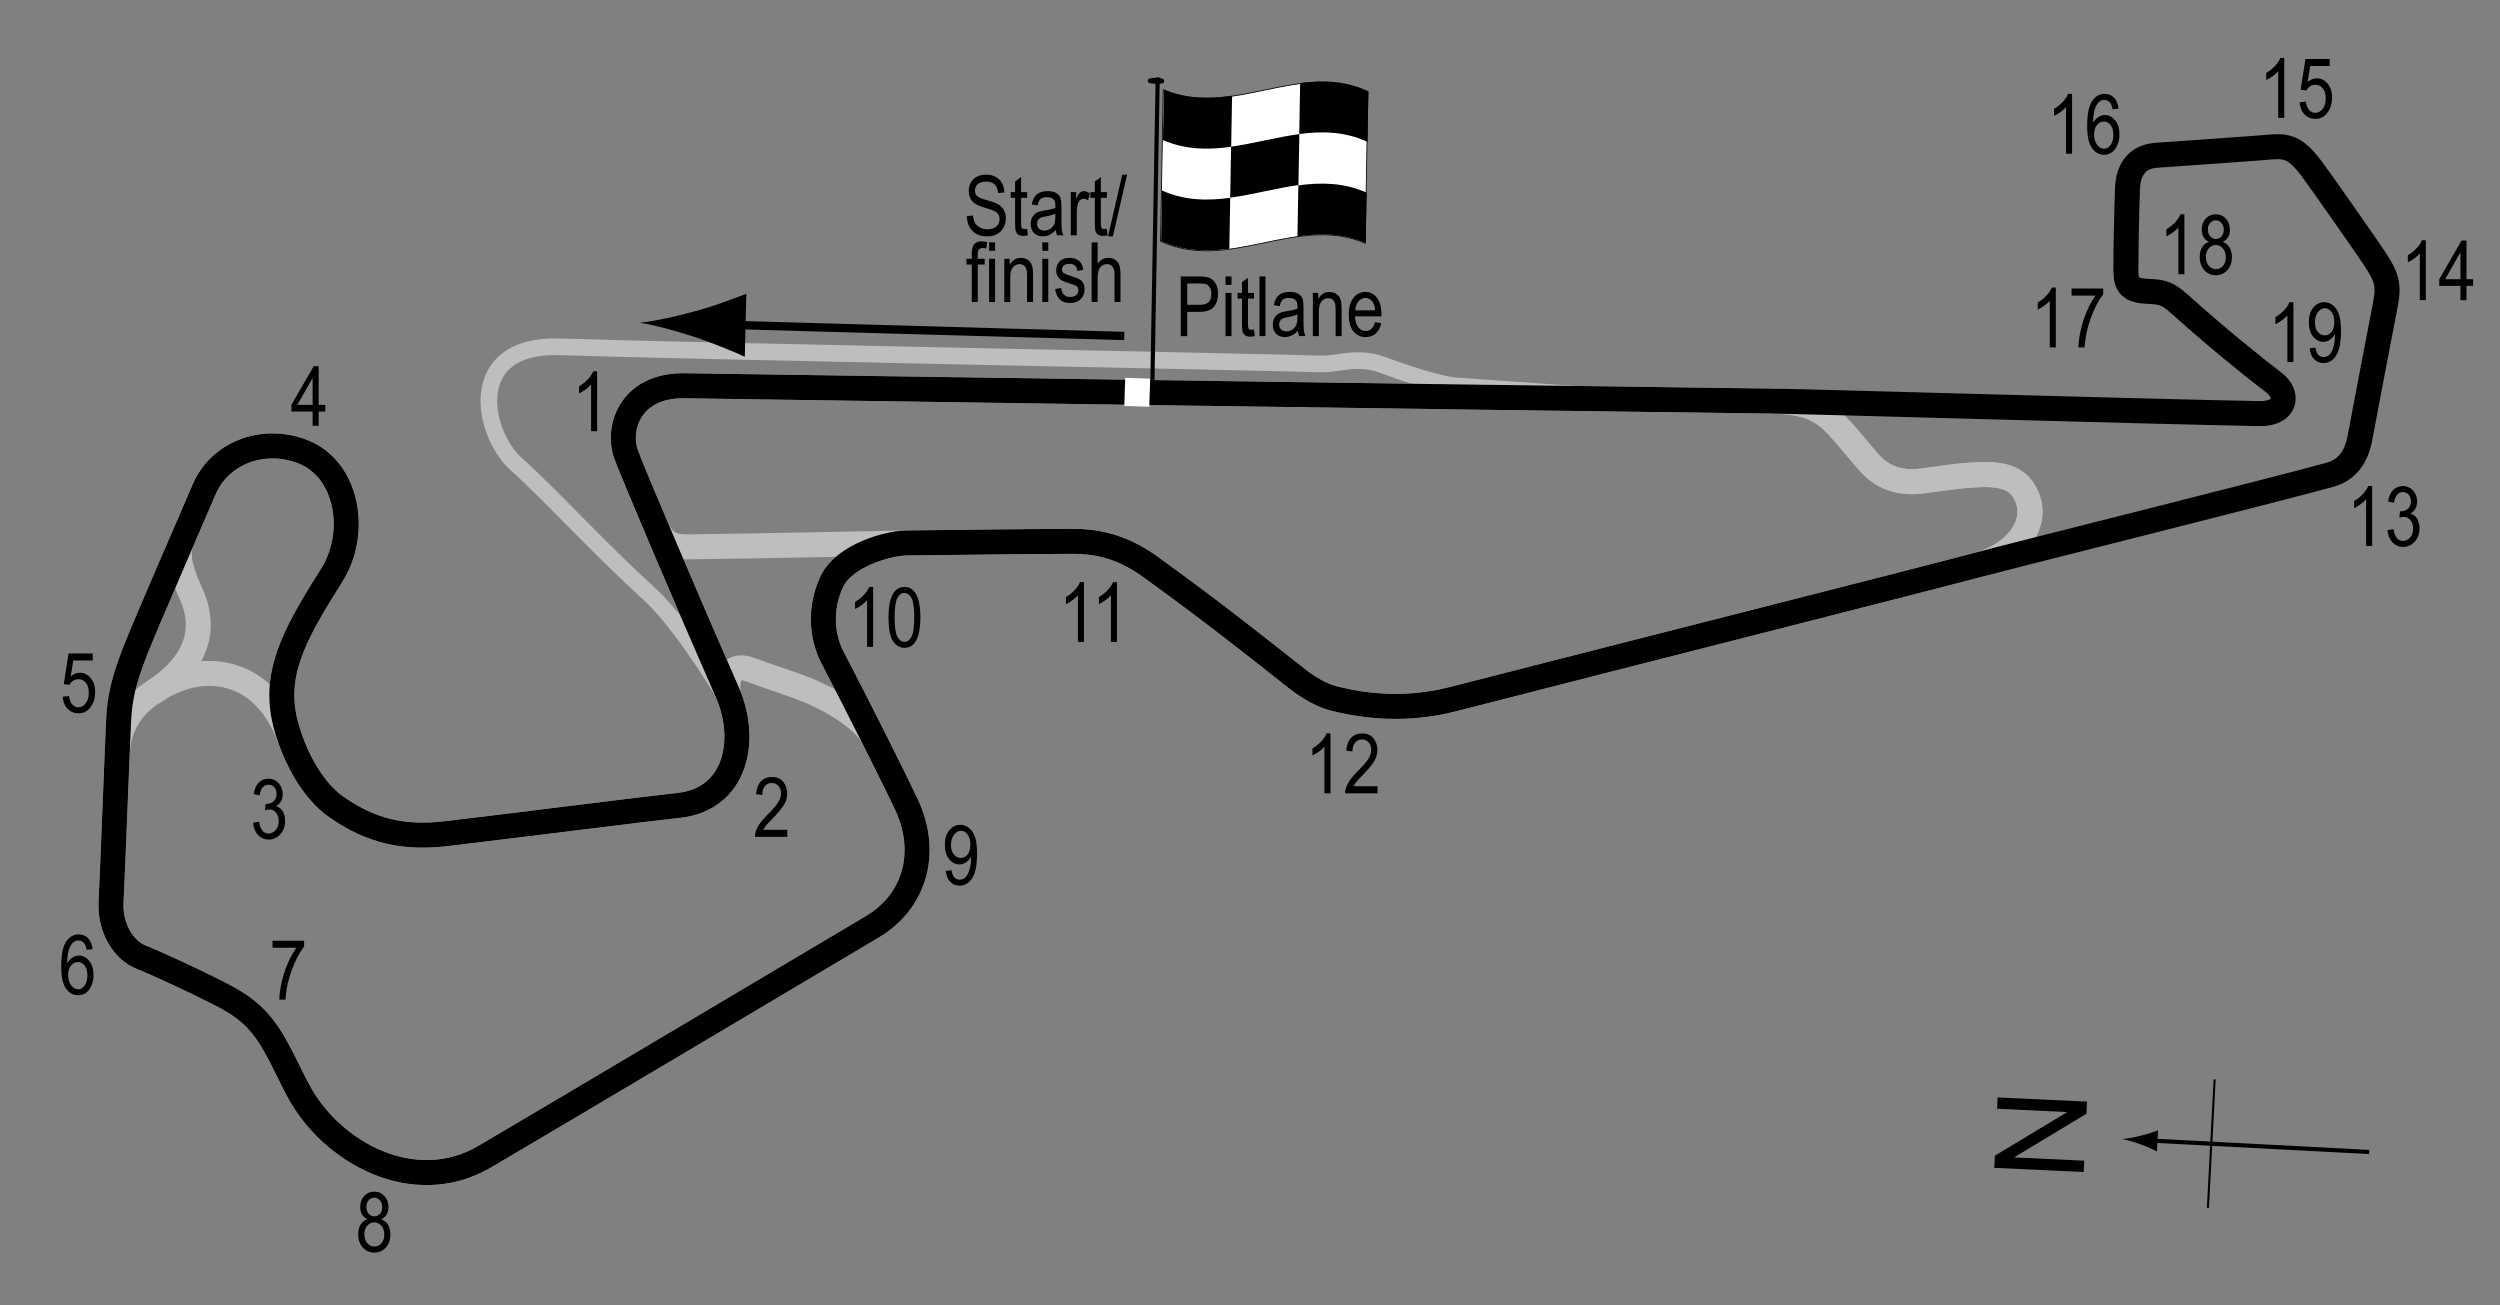 <?xml version="1.0" encoding="UTF-8"?> <!-- Generator: Adobe Illustrator 14.0.0, SVG Export Plug-In . SVG Version: 6.00 Build 43363) --> <svg xmlns="http://www.w3.org/2000/svg" xmlns:xlink="http://www.w3.org/1999/xlink" version="1.1" x="0px" y="0px" width="300px" height="156.653px" viewBox="0 0 300 156.653" xml:space="preserve"><rect x="0" y="0" width="300" height="156.653" fill="#808080" stroke="none"/> <g id="Sideroads"> <path fill="none" stroke="#BCBEC0" stroke-width="3" d="M18.17,83.247c0,0,4.897-4.021,10.495-1.739 c4.685,1.91,6.191,7.398,6.191,7.398"></path> <path fill="none" stroke="#BCBEC0" stroke-width="3" d="M110.923,65.118c0,0-23.273,0.458-26.604,0.479 c-2.718,0.017-4.411,0.457-5.689-2.587"></path> <path fill="none" stroke="#BCBEC0" stroke-width="3" d="M87.447,83.587c0,0-0.866-4.462,2.548-3.234 c3.6,1.294,4.702,1.599,6.843,2.438c0.826,0.325,6.424,2.716,8.016,5.831"></path> </g> <g id="Pitlane"> <path fill="none" stroke="#BCBEC0" stroke-width="2" d="M87.915,84.978c0,0-5.721-9.812-9.961-13.672 c-6.305-5.74-11.901-11.943-16.016-15.625c-4.074-3.647-6.252-14.458,5.273-14.063c13.916,0.478,83.217,1.792,91.266,2.057 c2.123,0.07,4.404-1.018,7.466,0.125c6.25,2.333,8.667,2.5,8.667,2.5l22.5,1.583"></path> </g> <g id="Full_Circuit_with_chicane"> <path fill="none" stroke="#BCBEC0" stroke-width="3" d="M35.779,130.851c-1.065-2.006-1.548-3.202-2.76-5.372 c-1.892-3.387-3.806-4.803-6.922-6.371c-3.831-1.927-7.536-3.593-9.292-4.31c-1.816-0.74-3.652-3.261-3.479-6.58 c0.127-2.412,0.484-11.59,0.72-17.387c0.089-2.183,0.575-5.332,4.345-7.782c5.922-3.85,6.151-8.208,4.567-11.723 c-0.897-1.991-1.955-4.5-1.169-6.317c1.151-2.665,2.17-5.016,2.714-6.293c1.839-4.324,7.011-6.358,11.784-4.532 c5.43,2.079,6.756,9.722,3.513,14.852c-4.679,7.401-7.183,12.091-5.405,18.286c1.116,3.889,3.241,7.604,5.977,9.52 c4.214,2.951,8.179,3.795,13.251,3.19c10.48-1.25,24.025-2.981,27.796-3.38c6.903-0.73,8.387-7.837,5.86-13.58 c-4.462-10.143-11.368-26.383-12.156-28.568c-1.09-3.022,0.415-8.318,7.062-8.212c8.575,0.138,91.289,1.352,130.351,1.838 c4.208,0.052,6.062,0.992,7.81,2.827c1.33,1.396,1.912,2.207,3.899,4.496c1.555,1.79,3.596,2.593,6.278,2.28 c1.939-0.226,4.621-0.727,7.375-0.784c3.202-0.066,4.714,0.872,5.459,3.017c1.11,3.196-1.686,6.659-5.948,7.802 c-6.568,1.763-37.739,9.64-63.025,16.124c-5.685,1.458-10.577,0.85-14.198-0.042c-2.304-0.568-4.192-2.111-5.527-3.177 c-3.146-2.505-9.814-7.769-16.732-12.736c-3.441-2.47-6.58-2.98-9.128-2.975c-4.783,0.009-16.47,0.151-20.061,0.198 c-2.14,0.027-7.412,1.484-8.902,4.604c-1.478,3.094-1.287,6.542,0.068,9.132c2.978,5.695,7.837,15.407,8.902,17.708 c2.663,5.757,0.952,11.597-4.121,14.608c-6.005,3.564-40.438,24.03-46.541,27.598C49.693,143.751,39.75,138.329,35.779,130.851z"></path> </g> <g id="Full_Circuit"> <path fill="none" stroke="#BCBEC0" stroke-width="3" d="M35.779,130.851c-1.065-2.006-1.548-3.202-2.76-5.372 c-1.892-3.387-3.806-4.803-6.922-6.371c-3.831-1.927-7.536-3.593-9.292-4.31c-1.816-0.74-3.652-3.261-3.479-6.58 c0.174-3.32,0.786-19.463,0.917-21.953c0.131-2.491,0.592-4.611,1.988-8.167c1.441-3.669,6.741-15.783,8.272-19.383 c1.839-4.324,7.011-6.358,11.784-4.532c5.43,2.079,6.756,9.722,3.513,14.852c-4.679,7.401-7.183,12.091-5.405,18.286 c1.116,3.889,3.241,7.604,5.977,9.52c4.214,2.951,8.179,3.795,13.251,3.19c10.48-1.25,24.025-2.981,27.796-3.38 c6.903-0.73,8.387-7.837,5.86-13.58c-4.462-10.143-11.368-26.383-12.156-28.568c-1.09-3.022,0.415-8.318,7.062-8.212 c8.575,0.138,91.289,1.352,130.351,1.838c4.208,0.052,6.062,0.992,7.81,2.827c1.33,1.396,1.912,2.207,3.899,4.496 c1.555,1.79,3.596,2.593,6.278,2.28c1.939-0.226,4.621-0.727,7.375-0.784c3.202-0.066,4.714,0.872,5.459,3.017 c1.11,3.196-1.686,6.659-5.948,7.802c-6.568,1.763-37.739,9.64-63.025,16.124c-5.685,1.458-10.577,0.85-14.198-0.042 c-2.304-0.568-4.192-2.111-5.527-3.177c-3.146-2.505-9.814-7.769-16.732-12.736c-3.441-2.47-6.58-2.98-9.128-2.975 c-4.783,0.009-16.47,0.151-20.061,0.198c-2.14,0.027-7.412,1.484-8.902,4.604c-1.478,3.094-1.287,6.542,0.068,9.132 c2.978,5.695,7.837,15.407,8.902,17.708c2.663,5.757,0.952,11.597-4.121,14.608c-6.005,3.564-40.438,24.03-46.541,27.598 C49.693,143.751,39.75,138.329,35.779,130.851z"></path> </g> <g id="_x32_022_GP_Circuit"> <path fill="none" stroke="#000000" stroke-width="3" d="M35.779,130.851c-1.065-2.006-1.548-3.202-2.76-5.372 c-1.892-3.387-3.806-4.803-6.922-6.371c-3.831-1.927-7.536-3.593-9.292-4.31c-1.816-0.74-3.652-3.261-3.479-6.58 c0.174-3.32,0.786-19.463,0.917-21.953c0.131-2.491,0.592-4.611,1.988-8.167c1.441-3.669,6.741-15.783,8.272-19.383 c1.839-4.324,7.011-6.358,11.784-4.532c5.43,2.079,6.756,9.722,3.513,14.852c-4.679,7.401-7.183,12.091-5.405,18.286 c1.116,3.889,3.241,7.604,5.977,9.52c4.214,2.951,8.179,3.795,13.251,3.19c10.48-1.25,24.025-2.981,27.796-3.38 c6.903-0.73,8.387-7.837,5.86-13.58c-4.462-10.143-11.368-26.383-12.156-28.568c-1.09-3.022,0.415-8.318,7.062-8.212 c8.575,0.138,91.289,1.352,130.351,1.838c4.208,0.052,45.241,1.254,58.574,1.504c3.274,0.062,3.581-2.344,1.766-3.719 c-2.683-2.031-7.183-5.698-11.349-9.448c-1.446-1.302-2.109-1.437-3.75-1.5c-2.167-0.083-2.667-0.75-2.667-2.5 c0-2.917,0.083-6.75,0.188-9.794c0.067-1.964,0.861-3.85,3.479-4.039c5.75-0.417,10.254-0.702,13.833-1c2-0.167,3,0.25,4.833,2.667 c0.817,1.077,6.933,9.821,7.584,10.833c1.268,1.971,1.697,2.903,1.25,5.25c-0.966,5.071-2.271,11.774-3.084,16.167 c-0.416,2.25-1.5,3.833-3.583,4.417c-6.071,1.701-37.938,9.657-42.201,10.8c-6.568,1.763-37.739,9.64-63.025,16.124 c-5.685,1.458-10.577,0.85-14.198-0.042c-2.304-0.568-4.192-2.111-5.527-3.177c-3.146-2.505-9.814-7.769-16.732-12.736 c-3.441-2.47-6.58-2.98-9.128-2.975c-4.783,0.009-16.47,0.151-20.061,0.198c-2.14,0.027-7.412,1.484-8.902,4.604 c-1.478,3.094-1.287,6.542,0.068,9.132c2.978,5.695,7.837,15.407,8.902,17.708c2.663,5.757,0.952,11.597-4.121,14.608 c-6.005,3.564-40.438,24.03-46.541,27.598C49.693,143.751,39.75,138.329,35.779,130.851z"></path> </g> <g id="Startline"> <line fill="none" stroke="#FFFFFF" stroke-width="3" x1="136.413" y1="48.763" x2="136.526" y2="45.389"></line> </g> <g id="Flag"> <g> <g> <path fill="#FFFFFF" stroke="#000000" stroke-width="0.1" d="M163.827,29.182c-8.188-3.513-16.373,3.561-24.56-0.24 c0.107-6.056,0.215-12.114,0.322-18.174c8.187,3.52,16.373-3.553,24.56,0.243C164.042,17.067,163.934,23.124,163.827,29.182z"></path> <path d="M147.742,17.612c-2.729,0.383-5.458,0.38-8.188-0.803c0.036-2.02,0.071-4.04,0.106-6.06 c2.729,1.153,5.458,1.135,8.188,0.743C147.813,13.532,147.777,15.572,147.742,17.612z"></path> <path d="M147.518,29.856c-2.729,0.361-5.458,0.315-8.187-0.934c0.036-2.019,0.072-4.039,0.108-6.058 c2.729,1.217,5.458,1.243,8.187,0.872C147.59,25.776,147.554,27.816,147.518,29.856z"></path> <path d="M155.813,22.213c-2.729,0.37-5.458,1.138-8.188,1.509c0.036-2.04,0.072-4.08,0.107-6.12 c2.729-0.382,5.458-1.15,8.188-1.51C155.885,18.133,155.848,20.173,155.813,22.213z"></path> <path d="M163.885,29.176c-2.73-1.188-5.46-1.195-8.189-0.813c0.035-2.04,0.071-4.079,0.107-6.118 c2.729-0.372,5.459-0.346,8.189,0.874C163.957,25.138,163.92,27.157,163.885,29.176z"></path> <path d="M164.1,17.019c-2.73-1.251-5.46-1.299-8.189-0.938c0.035-2.04,0.071-4.079,0.107-6.118 c2.729-0.348,5.458-0.279,8.188,1.005C164.17,12.985,164.135,15.002,164.1,17.019z"></path> </g> </g> <line fill="#FFFFFF" stroke="#000000" stroke-width="0.5" x1="138.926" y1="9.283" x2="138.284" y2="46.042"></line> <path d="M139.697,9.739c-0.002,0.194-0.083,0.326-0.965,0.311c-0.881-0.016-1.003-0.15-1.004-0.346 c0.006-0.195,0.136-0.373,1.017-0.356C139.625,9.363,139.703,9.544,139.697,9.739z"></path> <g> <line fill="none" stroke="#000000" x1="134.911" y1="40.317" x2="86.93" y2="38.966"></line> <path d="M83.426,37.344c2.497-0.686,4.125-1.336,6.132-2.087l-0.183,7.563c-0.703-0.355-3.565-1.576-6.025-2.383 c-2.635-0.866-5.029-1.474-6.582-1.708C78.332,38.57,80.756,38.081,83.426,37.344z"></path> </g> </g> <g id="North"> <g> <g> <g> <line fill="none" stroke="#000000" stroke-width="0.5" x1="284.301" y1="138.239" x2="258.053" y2="136.864"></line> <path d="M256.847,137.314c0.813,0.292,1.337,0.55,1.985,0.851l0.132-2.519c-0.243,0.1-1.225,0.433-2.063,0.638 c-0.897,0.222-1.708,0.361-2.231,0.399C255.186,136.776,255.977,137.001,256.847,137.314z"></path> </g> </g> </g> <line fill="none" stroke="#000000" stroke-width="0.25" x1="264.949" y1="144.941" x2="265.757" y2="129.526"></line> <g> <path d="M250.043,140.645l-10.725-0.506l0.068-1.456l8.686-5.236l-8.421-0.397l0.064-1.36l10.724,0.505l-0.068,1.456l-8.69,5.237 l8.428,0.396L250.043,140.645z"></path> </g> </g> <g id="_x32_022_GP_Labels"> <g> <path d="M141.689,40.333v-7.158h2.212c0.521,0,0.905,0.045,1.152,0.137c0.339,0.124,0.608,0.353,0.811,0.688 s0.303,0.747,0.303,1.235c0,0.645-0.164,1.17-0.493,1.577s-0.896,0.61-1.704,0.61h-1.504v2.91H141.689z M142.465,36.578h1.519 c0.479,0,0.828-0.108,1.05-0.325s0.332-0.543,0.332-0.979c0-0.283-0.055-0.526-0.163-0.728c-0.109-0.202-0.241-0.34-0.396-0.415 c-0.154-0.075-0.434-0.112-0.837-0.112h-1.504V36.578z"></path> <path d="M147.06,34.185v-1.011h0.718v1.011H147.06z M147.06,40.333v-5.186h0.718v5.186H147.06z"></path> <path d="M150.483,39.546l0.098,0.776c-0.198,0.052-0.378,0.078-0.537,0.078c-0.251,0-0.452-0.05-0.605-0.149 s-0.258-0.235-0.315-0.408c-0.057-0.172-0.085-0.516-0.085-1.03v-2.983h-0.527v-0.684h0.527v-1.284l0.718-0.527v1.812h0.728v0.684 h-0.728v3.032c0,0.28,0.021,0.46,0.063,0.542c0.062,0.117,0.178,0.176,0.347,0.176C150.247,39.581,150.353,39.569,150.483,39.546z "></path> <path d="M151.137,40.333v-7.158h0.718v7.158H151.137z"></path> <path d="M155.751,39.693c-0.241,0.25-0.491,0.439-0.752,0.566s-0.53,0.19-0.811,0.19c-0.442,0-0.796-0.133-1.06-0.4 s-0.396-0.626-0.396-1.079c0-0.299,0.062-0.565,0.186-0.796s0.293-0.412,0.508-0.542s0.54-0.226,0.977-0.288 c0.586-0.086,1.016-0.188,1.289-0.308l0.005-0.225c0-0.355-0.063-0.604-0.19-0.747c-0.179-0.208-0.454-0.313-0.825-0.313 c-0.335,0-0.586,0.069-0.752,0.208s-0.288,0.4-0.366,0.783l-0.708-0.117c0.101-0.557,0.306-0.962,0.612-1.216 c0.309-0.254,0.748-0.381,1.321-0.381c0.446,0,0.796,0.084,1.05,0.251s0.414,0.375,0.48,0.623 c0.067,0.248,0.101,0.609,0.101,1.084v1.172c0,0.82,0.016,1.337,0.046,1.55c0.031,0.213,0.093,0.421,0.184,0.623h-0.752 C155.823,40.153,155.774,39.94,155.751,39.693z M155.693,37.73c-0.264,0.13-0.656,0.241-1.177,0.332 c-0.303,0.052-0.515,0.111-0.635,0.178s-0.214,0.161-0.28,0.283c-0.067,0.122-0.101,0.263-0.101,0.422 c0,0.248,0.076,0.445,0.229,0.593s0.364,0.222,0.635,0.222c0.257,0,0.49-0.067,0.701-0.2c0.209-0.133,0.366-0.312,0.471-0.535 s0.156-0.548,0.156-0.974V37.73z"></path> <path d="M157.543,40.333v-5.186h0.649v0.732c0.156-0.285,0.347-0.498,0.572-0.638c0.227-0.141,0.485-0.211,0.778-0.211 c0.227,0,0.438,0.045,0.631,0.134s0.35,0.207,0.468,0.352c0.119,0.145,0.207,0.333,0.266,0.564s0.088,0.586,0.088,1.064v3.188 h-0.718v-3.158c0-0.381-0.032-0.66-0.098-0.836c-0.065-0.176-0.167-0.312-0.306-0.408c-0.138-0.096-0.298-0.144-0.48-0.144 c-0.345,0-0.62,0.129-0.825,0.386s-0.308,0.699-0.308,1.325v2.835H157.543z"></path> <path d="M165.009,38.663l0.742,0.112c-0.124,0.553-0.348,0.971-0.672,1.252c-0.323,0.282-0.725,0.422-1.203,0.422 c-0.603,0-1.09-0.229-1.463-0.686c-0.372-0.458-0.559-1.117-0.559-1.98c0-0.895,0.188-1.578,0.564-2.048 c0.375-0.47,0.852-0.706,1.428-0.706c0.55,0,1.009,0.231,1.377,0.693s0.552,1.131,0.552,2.007l-0.005,0.234h-3.174 c0.029,0.583,0.164,1.022,0.405,1.318s0.534,0.444,0.879,0.444C164.421,39.727,164.797,39.372,165.009,38.663z M162.641,37.242 h2.373c-0.032-0.449-0.129-0.785-0.288-1.006c-0.231-0.322-0.525-0.483-0.884-0.483c-0.322,0-0.598,0.134-0.825,0.403 S162.664,36.786,162.641,37.242z"></path> </g> <g> <path d="M116.023,25.938l0.732-0.078c0.039,0.394,0.128,0.701,0.267,0.92c0.138,0.22,0.336,0.396,0.593,0.53s0.547,0.2,0.869,0.2 c0.462,0,0.821-0.113,1.077-0.338c0.255-0.226,0.383-0.519,0.383-0.88c0-0.211-0.047-0.396-0.139-0.553 c-0.094-0.158-0.233-0.287-0.42-0.388c-0.188-0.101-0.592-0.243-1.214-0.427c-0.554-0.165-0.947-0.33-1.182-0.496 s-0.417-0.377-0.547-0.632s-0.195-0.544-0.195-0.867c0-0.58,0.188-1.053,0.562-1.421s0.879-0.552,1.514-0.552 c0.437,0,0.818,0.086,1.145,0.259c0.328,0.172,0.582,0.42,0.762,0.742c0.182,0.322,0.278,0.702,0.291,1.138l-0.747,0.068 c-0.039-0.465-0.179-0.811-0.417-1.035c-0.24-0.225-0.576-0.337-1.009-0.337c-0.439,0-0.774,0.099-1.006,0.295 s-0.347,0.452-0.347,0.764c0,0.29,0.085,0.514,0.254,0.674c0.169,0.159,0.55,0.321,1.143,0.484c0.579,0.16,0.985,0.299,1.22,0.417 c0.358,0.183,0.628,0.423,0.811,0.721c0.183,0.298,0.274,0.653,0.274,1.066c0,0.41-0.096,0.783-0.288,1.119 c-0.192,0.337-0.453,0.593-0.784,0.769c-0.33,0.175-0.728,0.263-1.193,0.263c-0.726,0-1.305-0.218-1.736-0.654 C116.264,27.274,116.04,26.684,116.023,25.938z"></path> <path d="M123.255,27.457l0.098,0.776c-0.198,0.052-0.378,0.078-0.537,0.078c-0.251,0-0.452-0.05-0.605-0.149 s-0.258-0.235-0.314-0.408c-0.058-0.172-0.086-0.516-0.086-1.03v-2.983h-0.527v-0.684h0.527v-1.284l0.718-0.527v1.812h0.728v0.684 h-0.728v3.032c0,0.28,0.021,0.46,0.063,0.542c0.062,0.117,0.178,0.176,0.347,0.176C123.019,27.491,123.125,27.479,123.255,27.457z "></path> <path d="M126.702,27.603c-0.241,0.25-0.491,0.439-0.752,0.566s-0.53,0.19-0.811,0.19c-0.442,0-0.796-0.133-1.06-0.4 s-0.396-0.626-0.396-1.079c0-0.299,0.062-0.565,0.186-0.796s0.293-0.412,0.508-0.542s0.54-0.226,0.977-0.288 c0.586-0.086,1.016-0.188,1.289-0.308l0.005-0.225c0-0.355-0.063-0.604-0.19-0.747c-0.179-0.208-0.454-0.313-0.825-0.313 c-0.335,0-0.586,0.069-0.752,0.208s-0.288,0.4-0.366,0.783l-0.708-0.117c0.101-0.557,0.306-0.962,0.612-1.216 c0.309-0.254,0.748-0.381,1.321-0.381c0.446,0,0.796,0.084,1.05,0.251s0.414,0.375,0.48,0.623 c0.067,0.248,0.101,0.609,0.101,1.084v1.172c0,0.82,0.016,1.337,0.046,1.55c0.031,0.213,0.093,0.421,0.184,0.623h-0.752 C126.773,28.063,126.725,27.851,126.702,27.603z M126.644,25.64c-0.264,0.13-0.656,0.241-1.177,0.332 c-0.303,0.052-0.515,0.111-0.635,0.178s-0.214,0.161-0.28,0.283c-0.067,0.122-0.101,0.263-0.101,0.422 c0,0.248,0.076,0.445,0.229,0.593s0.364,0.222,0.635,0.222c0.257,0,0.49-0.067,0.701-0.2c0.209-0.133,0.366-0.312,0.471-0.535 s0.156-0.548,0.156-0.974V25.64z"></path> <path d="M128.494,28.243v-5.186h0.649v0.786c0.166-0.365,0.318-0.606,0.457-0.725c0.138-0.119,0.293-0.178,0.466-0.178 c0.241,0,0.486,0.094,0.737,0.283l-0.244,0.815c-0.179-0.127-0.354-0.19-0.522-0.19c-0.153,0-0.293,0.054-0.42,0.161 s-0.217,0.257-0.269,0.449c-0.091,0.335-0.137,0.692-0.137,1.069v2.715H128.494z"></path> <path d="M132.825,27.457l0.098,0.776c-0.198,0.052-0.378,0.078-0.537,0.078c-0.251,0-0.452-0.05-0.605-0.149 s-0.258-0.235-0.314-0.408c-0.058-0.172-0.086-0.516-0.086-1.03v-2.983h-0.527v-0.684h0.527v-1.284l0.718-0.527v1.812h0.728v0.684 h-0.728v3.032c0,0.28,0.021,0.46,0.063,0.542c0.062,0.117,0.178,0.176,0.347,0.176C132.589,27.491,132.695,27.479,132.825,27.457z "></path> <path d="M132.968,28.36l1.7-7.397h0.587l-1.706,7.397H132.968z"></path> <path d="M116.612,36.243v-4.502h-0.64v-0.684h0.64v-0.552c0-0.407,0.042-0.712,0.127-0.916s0.215-0.359,0.39-0.466 s0.394-0.161,0.658-0.161c0.206,0,0.431,0.031,0.676,0.093l-0.107,0.762c-0.149-0.033-0.291-0.049-0.425-0.049 c-0.215,0-0.369,0.056-0.461,0.168c-0.094,0.112-0.14,0.326-0.14,0.642v0.479h0.83v0.684h-0.83v4.502H116.612z"></path> <path d="M118.692,30.095v-1.011h0.718v1.011H118.692z M118.692,36.243v-5.186h0.718v5.186H118.692z"></path> <path d="M120.514,36.243v-5.186h0.649v0.732c0.156-0.285,0.347-0.498,0.572-0.638c0.227-0.141,0.485-0.211,0.778-0.211 c0.227,0,0.438,0.045,0.631,0.134s0.35,0.207,0.468,0.352c0.119,0.145,0.207,0.333,0.266,0.564s0.088,0.586,0.088,1.064v3.188 h-0.718v-3.158c0-0.381-0.032-0.66-0.098-0.836c-0.065-0.176-0.167-0.312-0.306-0.408c-0.138-0.096-0.298-0.144-0.48-0.144 c-0.345,0-0.62,0.129-0.825,0.386s-0.308,0.699-0.308,1.325v2.835H120.514z"></path> <path d="M125.074,30.095v-1.011h0.718v1.011H125.074z M125.074,36.243v-5.186h0.718v5.186H125.074z"></path> <path d="M126.617,34.69l0.718-0.137c0.042,0.366,0.157,0.639,0.346,0.816c0.188,0.179,0.438,0.268,0.75,0.268 c0.313,0,0.554-0.077,0.724-0.232c0.171-0.155,0.256-0.351,0.256-0.588c0-0.205-0.073-0.365-0.22-0.479 c-0.101-0.078-0.345-0.176-0.732-0.293c-0.56-0.172-0.935-0.319-1.123-0.439s-0.335-0.282-0.439-0.483s-0.156-0.431-0.156-0.688 c0-0.443,0.142-0.802,0.425-1.079s0.676-0.415,1.177-0.415c0.315,0,0.594,0.057,0.832,0.171c0.24,0.114,0.423,0.267,0.55,0.459 s0.215,0.467,0.264,0.825l-0.703,0.117c-0.065-0.566-0.373-0.85-0.923-0.85c-0.313,0-0.545,0.063-0.698,0.187 c-0.153,0.125-0.229,0.285-0.229,0.479c0,0.191,0.073,0.342,0.22,0.453c0.089,0.064,0.35,0.168,0.783,0.311 c0.597,0.189,0.982,0.34,1.157,0.453s0.312,0.266,0.409,0.46c0.097,0.194,0.146,0.425,0.146,0.692 c0,0.496-0.157,0.897-0.471,1.203c-0.314,0.307-0.743,0.46-1.287,0.46C127.371,36.36,126.78,35.803,126.617,34.69z"></path> <path d="M130.997,36.243v-7.158h0.718v2.568c0.169-0.238,0.36-0.416,0.573-0.535c0.214-0.119,0.449-0.178,0.706-0.178 c0.452,0,0.81,0.144,1.071,0.432c0.263,0.288,0.394,0.816,0.394,1.584v3.286h-0.718v-3.286c0-0.449-0.08-0.771-0.239-0.967 s-0.379-0.293-0.659-0.293c-0.313,0-0.578,0.125-0.799,0.376c-0.219,0.25-0.329,0.695-0.329,1.333v2.837H130.997z"></path> </g> <g> <path d="M71.654,51.746h-0.723v-5.601c-0.166,0.195-0.389,0.395-0.669,0.598s-0.537,0.357-0.771,0.461v-0.85 c0.397-0.228,0.748-0.506,1.052-0.835c0.305-0.329,0.519-0.649,0.643-0.962h0.469V51.746z"></path> </g> <g> <path d="M94.475,99.58v0.845h-3.882c-0.01-0.342,0.094-0.725,0.31-1.148c0.217-0.424,0.613-0.923,1.189-1.5 c0.674-0.671,1.115-1.19,1.323-1.557s0.313-0.708,0.313-1.024c0-0.365-0.106-0.662-0.319-0.892 c-0.214-0.23-0.477-0.345-0.789-0.345c-0.335,0-0.61,0.124-0.825,0.373c-0.215,0.248-0.322,0.604-0.322,1.068l-0.742-0.093 c0.052-0.687,0.247-1.204,0.583-1.55c0.338-0.347,0.781-0.52,1.331-0.52c0.599,0,1.052,0.202,1.36,0.605 c0.307,0.404,0.461,0.862,0.461,1.376c0,0.456-0.12,0.892-0.361,1.31c-0.241,0.418-0.698,0.976-1.372,1.673 c-0.43,0.439-0.707,0.739-0.833,0.899c-0.125,0.16-0.227,0.319-0.305,0.479H94.475z"></path> </g> <g> <path d="M7.526,83.602l0.757-0.078c0.059,0.456,0.191,0.795,0.397,1.018c0.207,0.223,0.447,0.334,0.721,0.334 c0.342,0,0.637-0.157,0.884-0.472c0.247-0.315,0.371-0.744,0.371-1.289c0-0.512-0.12-0.909-0.358-1.191 c-0.24-0.282-0.54-0.423-0.901-0.423c-0.218,0-0.423,0.061-0.612,0.184c-0.191,0.123-0.342,0.293-0.452,0.512L7.653,82.09 l0.571-3.678h2.915v0.84H8.796l-0.313,1.926c0.348-0.301,0.718-0.452,1.108-0.452c0.491,0,0.919,0.209,1.281,0.628 c0.363,0.419,0.545,0.983,0.545,1.694c0,0.701-0.182,1.301-0.544,1.801c-0.363,0.5-0.851,0.75-1.463,0.75 c-0.508,0-0.937-0.177-1.287-0.53C7.774,84.716,7.575,84.227,7.526,83.602z"></path> </g> <g> <path d="M37.514,51.1v-1.714H34.97v-0.806l2.676-4.639h0.591v4.639h0.796v0.806h-0.796V51.1H37.514z M37.514,48.581v-3.228 l-1.834,3.228H37.514z"></path> </g> <g> <path d="M30.372,98.731l0.718-0.117c0.15,0.941,0.53,1.411,1.14,1.411c0.33,0,0.615-0.139,0.856-0.418s0.362-0.64,0.362-1.083 c0-0.417-0.11-0.753-0.332-1.008s-0.493-0.381-0.815-0.381c-0.137,0-0.306,0.033-0.508,0.098l0.083-0.771l0.112,0.01 c0.356,0,0.646-0.109,0.868-0.327c0.222-0.217,0.333-0.508,0.333-0.872c0-0.334-0.093-0.603-0.279-0.806 c-0.186-0.203-0.412-0.305-0.68-0.305c-0.277,0-0.512,0.106-0.703,0.32c-0.19,0.213-0.313,0.536-0.364,0.969l-0.718-0.156 c0.091-0.612,0.296-1.074,0.615-1.387s0.705-0.469,1.157-0.469c0.476,0,0.879,0.176,1.211,0.527 c0.332,0.352,0.498,0.794,0.498,1.328c0,0.325-0.07,0.613-0.211,0.863s-0.338,0.447-0.59,0.59 c0.233,0.065,0.426,0.173,0.578,0.322c0.152,0.15,0.275,0.35,0.37,0.6c0.094,0.25,0.141,0.53,0.141,0.839 c0,0.657-0.193,1.195-0.581,1.613s-0.852,0.627-1.392,0.627c-0.501,0-0.926-0.182-1.274-0.547S30.42,99.346,30.372,98.731z"></path> </g> <g> <path d="M113.49,104.504l0.693-0.078c0.11,0.755,0.437,1.133,0.977,1.133c0.241,0,0.46-0.082,0.656-0.247 c0.197-0.165,0.364-0.457,0.501-0.876s0.205-0.91,0.205-1.47v-0.176c-0.149,0.29-0.352,0.519-0.605,0.688 s-0.513,0.254-0.776,0.254c-0.479,0-0.891-0.209-1.238-0.627c-0.346-0.418-0.52-0.99-0.52-1.716c0-0.749,0.18-1.339,0.539-1.77 c0.36-0.431,0.797-0.647,1.312-0.647c0.364,0,0.705,0.121,1.021,0.361s0.56,0.596,0.732,1.064s0.259,1.144,0.259,2.026 c0,0.983-0.093,1.747-0.278,2.29s-0.438,0.941-0.754,1.191c-0.318,0.25-0.674,0.376-1.067,0.376c-0.446,0-0.818-0.152-1.118-0.457 S113.549,105.081,113.49,104.504z M116.444,101.343c0-0.512-0.114-0.915-0.343-1.208s-0.491-0.44-0.787-0.44 c-0.311,0-0.587,0.156-0.83,0.469s-0.364,0.73-0.364,1.252c0,0.47,0.116,0.844,0.348,1.123s0.509,0.418,0.831,0.418 c0.32,0,0.591-0.14,0.813-0.42S116.444,101.858,116.444,101.343z"></path> </g> <g> <path d="M44.1,146.302c-0.288-0.13-0.506-0.316-0.653-0.559s-0.221-0.544-0.221-0.904c0-0.543,0.16-0.986,0.479-1.328 c0.319-0.341,0.722-0.512,1.205-0.512c0.487,0,0.892,0.174,1.215,0.521c0.323,0.349,0.484,0.797,0.484,1.348 c0,0.344-0.071,0.637-0.215,0.875c-0.144,0.239-0.359,0.426-0.649,0.559c0.355,0.141,0.628,0.367,0.818,0.68 s0.285,0.7,0.285,1.162c0,0.639-0.185,1.159-0.554,1.562s-0.826,0.604-1.373,0.604c-0.552,0-1.013-0.201-1.382-0.604 s-0.554-0.931-0.554-1.585c0-0.479,0.099-0.874,0.295-1.186C43.479,146.625,43.751,146.414,44.1,146.302z M43.724,148.122 c0,0.439,0.118,0.794,0.354,1.062c0.235,0.27,0.517,0.403,0.845,0.403c0.332,0,0.613-0.13,0.844-0.391s0.346-0.608,0.346-1.045 c0-0.439-0.118-0.794-0.355-1.062c-0.237-0.27-0.521-0.403-0.854-0.403c-0.327,0-0.606,0.134-0.835,0.4 C43.838,147.353,43.724,147.699,43.724,148.122z M43.963,144.814c0,0.351,0.093,0.63,0.277,0.838 c0.186,0.207,0.412,0.312,0.682,0.312c0.264,0,0.487-0.103,0.673-0.308c0.185-0.204,0.277-0.469,0.277-0.793 c0-0.335-0.095-0.609-0.285-0.821c-0.189-0.213-0.415-0.319-0.675-0.319s-0.482,0.104-0.669,0.313 C44.057,144.242,43.963,144.501,43.963,144.814z"></path> </g> <g> <path d="M32.7,113.731v-0.845h3.794v0.684c-0.566,0.736-1.064,1.693-1.494,2.874s-0.677,2.35-0.742,3.508H33.52 c0.01-0.599,0.104-1.297,0.285-2.095c0.18-0.797,0.428-1.558,0.742-2.28c0.315-0.723,0.654-1.338,1.019-1.846H32.7z"></path> </g> <g> <path d="M11.115,113.903l-0.718,0.068c-0.068-0.366-0.169-0.627-0.302-0.783c-0.192-0.227-0.423-0.34-0.692-0.34 c-0.419,0-0.755,0.26-1.009,0.781c-0.218,0.449-0.328,1.113-0.331,1.992c0.166-0.313,0.374-0.549,0.625-0.71 s0.516-0.242,0.796-0.242c0.466,0,0.872,0.211,1.218,0.632c0.348,0.421,0.521,0.985,0.521,1.692c0,0.479-0.087,0.912-0.261,1.301 c-0.175,0.389-0.398,0.676-0.672,0.862s-0.574,0.278-0.903,0.278c-0.593,0-1.081-0.267-1.465-0.801s-0.576-1.424-0.576-2.671 c0-1.383,0.196-2.369,0.59-2.957s0.897-0.881,1.512-0.881c0.445,0,0.818,0.152,1.119,0.455 C10.867,112.884,11.049,113.325,11.115,113.903z M8.175,116.994c0,0.518,0.122,0.934,0.366,1.248s0.527,0.471,0.85,0.471 c0.283,0,0.536-0.148,0.76-0.444c0.223-0.296,0.334-0.703,0.334-1.221c0-0.508-0.11-0.902-0.332-1.182s-0.491-0.42-0.811-0.42 c-0.313,0-0.585,0.139-0.818,0.417C8.292,116.142,8.175,116.519,8.175,116.994z"></path> </g> <g> <path d="M274.108,14.144h-0.723V8.543c-0.166,0.195-0.389,0.395-0.669,0.598s-0.537,0.357-0.771,0.461v-0.85 c0.397-0.228,0.748-0.506,1.053-0.835c0.304-0.329,0.518-0.649,0.642-0.962h0.469V14.144z"></path> <path d="M275.954,12.269l0.757-0.078c0.059,0.456,0.191,0.795,0.398,1.018c0.206,0.223,0.446,0.334,0.72,0.334 c0.342,0,0.637-0.157,0.884-0.472c0.247-0.315,0.371-0.744,0.371-1.289c0-0.512-0.119-0.909-0.359-1.191 c-0.238-0.282-0.539-0.423-0.9-0.423c-0.218,0-0.422,0.061-0.613,0.184c-0.189,0.123-0.341,0.293-0.451,0.512l-0.679-0.108 l0.571-3.678h2.915v0.84h-2.343l-0.313,1.926c0.348-0.301,0.718-0.452,1.108-0.452c0.491,0,0.919,0.209,1.281,0.628 c0.363,0.419,0.545,0.983,0.545,1.694c0,0.701-0.182,1.301-0.545,1.801c-0.362,0.5-0.85,0.75-1.462,0.75 c-0.508,0-0.937-0.177-1.286-0.53C276.202,13.383,276.002,12.894,275.954,12.269z"></path> </g> <g> <path d="M291.1,36.019h-0.723v-5.601c-0.166,0.195-0.389,0.395-0.669,0.598s-0.537,0.357-0.771,0.461v-0.85 c0.397-0.228,0.748-0.506,1.053-0.835c0.304-0.329,0.518-0.649,0.642-0.962h0.469V36.019z"></path> <path d="M295.255,36.019v-1.714h-2.544V33.5l2.676-4.639h0.591V33.5h0.796v0.806h-0.796v1.714H295.255z M295.255,33.5v-3.228 l-1.834,3.228H295.255z"></path> </g> <g> <path d="M284.655,65.511h-0.723v-5.601c-0.166,0.195-0.389,0.395-0.669,0.598s-0.537,0.357-0.771,0.461v-0.85 c0.397-0.228,0.748-0.506,1.053-0.835c0.304-0.329,0.518-0.649,0.642-0.962h0.469V65.511z"></path> <path d="M286.5,63.617l0.718-0.117c0.15,0.941,0.53,1.411,1.14,1.411c0.33,0,0.615-0.139,0.856-0.418s0.362-0.64,0.362-1.083 c0-0.417-0.11-0.753-0.332-1.008s-0.493-0.381-0.815-0.381c-0.137,0-0.306,0.033-0.508,0.098l0.083-0.771l0.112,0.01 c0.356,0,0.646-0.109,0.868-0.327c0.222-0.217,0.333-0.508,0.333-0.872c0-0.334-0.093-0.603-0.279-0.806 c-0.186-0.203-0.412-0.305-0.68-0.305c-0.277,0-0.512,0.106-0.703,0.32c-0.19,0.213-0.313,0.536-0.364,0.969l-0.718-0.156 c0.091-0.612,0.296-1.074,0.615-1.387s0.705-0.469,1.157-0.469c0.476,0,0.879,0.176,1.211,0.527 c0.332,0.352,0.498,0.794,0.498,1.328c0,0.325-0.07,0.613-0.211,0.863s-0.338,0.447-0.59,0.59 c0.233,0.065,0.426,0.173,0.578,0.322c0.152,0.15,0.275,0.35,0.37,0.6c0.094,0.25,0.141,0.53,0.141,0.839 c0,0.657-0.193,1.195-0.581,1.613s-0.852,0.627-1.392,0.627c-0.501,0-0.926-0.182-1.274-0.547S286.549,64.232,286.5,63.617z"></path> </g> <g> <path d="M159.655,95.199h-0.723v-5.601c-0.166,0.195-0.389,0.395-0.669,0.598s-0.537,0.357-0.771,0.461v-0.85 c0.397-0.228,0.748-0.506,1.053-0.835c0.304-0.329,0.518-0.649,0.642-0.962h0.469V95.199z"></path> <path d="M165.299,94.354v0.845h-3.882c-0.01-0.342,0.094-0.725,0.311-1.148c0.216-0.424,0.612-0.923,1.188-1.5 c0.674-0.671,1.115-1.19,1.323-1.557s0.313-0.708,0.313-1.024c0-0.365-0.106-0.662-0.32-0.892 c-0.213-0.23-0.476-0.345-0.788-0.345c-0.335,0-0.61,0.124-0.825,0.373c-0.215,0.248-0.322,0.604-0.322,1.068l-0.742-0.093 c0.052-0.687,0.246-1.204,0.584-1.55c0.336-0.347,0.78-0.52,1.33-0.52c0.599,0,1.053,0.202,1.359,0.605 c0.309,0.404,0.462,0.862,0.462,1.376c0,0.456-0.12,0.892-0.361,1.31c-0.241,0.418-0.698,0.976-1.372,1.673 c-0.43,0.439-0.707,0.739-0.832,0.899c-0.126,0.16-0.228,0.319-0.306,0.479H165.299z"></path> </g> <g> <path d="M130.073,77.035h-0.723v-5.601c-0.166,0.195-0.389,0.395-0.669,0.598s-0.537,0.357-0.771,0.461v-0.85 c0.397-0.228,0.748-0.506,1.053-0.835c0.304-0.329,0.518-0.649,0.642-0.962h0.469V77.035z"></path> <path d="M134.033,77.035h-0.723v-5.601c-0.166,0.195-0.389,0.395-0.669,0.598s-0.537,0.357-0.771,0.461v-0.85 c0.397-0.228,0.748-0.506,1.052-0.835c0.305-0.329,0.519-0.649,0.643-0.962h0.469V77.035z"></path> </g> <g> <path d="M104.772,77.621h-0.723V72.02c-0.166,0.195-0.389,0.395-0.669,0.598s-0.537,0.357-0.771,0.461v-0.85 c0.397-0.228,0.748-0.506,1.053-0.835c0.304-0.329,0.518-0.649,0.642-0.962h0.469V77.621z"></path> <path d="M106.618,74.09c0-1.201,0.162-2.111,0.485-2.729c0.324-0.619,0.802-0.928,1.434-0.928c0.56,0,1.001,0.25,1.323,0.752 c0.391,0.605,0.586,1.574,0.586,2.905c0,1.195-0.161,2.102-0.483,2.722s-0.801,0.93-1.436,0.93c-0.56,0-1.018-0.273-1.375-0.82 C106.796,76.375,106.618,75.432,106.618,74.09z M107.355,74.088c0,1.163,0.111,1.942,0.335,2.338s0.51,0.594,0.858,0.594 c0.33,0,0.605-0.2,0.827-0.601s0.333-1.178,0.333-2.331c0-1.167-0.111-1.947-0.335-2.341s-0.514-0.591-0.869-0.591 c-0.326,0-0.599,0.2-0.819,0.601C107.465,72.158,107.355,72.935,107.355,74.088z"></path> </g> <g> <path d="M275.209,43.449h-0.723v-5.601c-0.166,0.195-0.389,0.395-0.669,0.598s-0.537,0.357-0.771,0.461v-0.85 c0.397-0.228,0.748-0.506,1.053-0.835c0.304-0.329,0.518-0.649,0.642-0.962h0.469V43.449z"></path> <path d="M277.163,41.793l0.693-0.078c0.11,0.755,0.437,1.133,0.977,1.133c0.241,0,0.46-0.082,0.657-0.247 c0.196-0.165,0.363-0.457,0.5-0.876s0.205-0.91,0.205-1.47V40.08c-0.149,0.29-0.352,0.519-0.605,0.688s-0.513,0.254-0.776,0.254 c-0.479,0-0.892-0.209-1.237-0.627c-0.348-0.418-0.521-0.99-0.521-1.716c0-0.749,0.18-1.339,0.54-1.77 c0.359-0.431,0.796-0.647,1.311-0.647c0.364,0,0.705,0.121,1.021,0.361s0.56,0.596,0.732,1.064s0.259,1.144,0.259,2.026 c0,0.983-0.093,1.747-0.278,2.29s-0.437,0.941-0.755,1.191c-0.316,0.25-0.673,0.376-1.066,0.376c-0.446,0-0.818-0.152-1.118-0.457 S277.221,42.37,277.163,41.793z M280.117,38.632c0-0.512-0.114-0.915-0.343-1.208s-0.491-0.44-0.787-0.44 c-0.311,0-0.587,0.156-0.83,0.469s-0.364,0.73-0.364,1.252c0,0.47,0.116,0.844,0.348,1.123s0.509,0.418,0.832,0.418 c0.319,0,0.59-0.14,0.812-0.42S280.117,39.147,280.117,38.632z"></path> </g> <g> <path d="M262.124,32.902h-0.723v-5.601c-0.166,0.195-0.389,0.395-0.669,0.598s-0.537,0.357-0.771,0.461v-0.85 c0.397-0.228,0.748-0.506,1.053-0.835c0.304-0.329,0.518-0.649,0.642-0.962h0.469V32.902z"></path> <path d="M265.083,29.018c-0.288-0.13-0.506-0.316-0.653-0.559c-0.147-0.243-0.221-0.544-0.221-0.905 c0-0.543,0.16-0.985,0.479-1.327c0.319-0.341,0.722-0.512,1.205-0.512c0.487,0,0.892,0.174,1.215,0.522s0.484,0.797,0.484,1.347 c0,0.345-0.071,0.637-0.215,0.876c-0.144,0.239-0.359,0.425-0.649,0.559c0.355,0.14,0.628,0.366,0.818,0.679 c0.189,0.313,0.285,0.7,0.285,1.163c0,0.639-0.185,1.159-0.554,1.561s-0.826,0.604-1.372,0.604c-0.553,0-1.014-0.201-1.383-0.604 s-0.554-0.931-0.554-1.585c0-0.479,0.099-0.874,0.295-1.185C264.461,29.339,264.734,29.128,265.083,29.018z M264.707,30.836 c0,0.439,0.118,0.793,0.354,1.062s0.517,0.403,0.846,0.403c0.331,0,0.612-0.13,0.843-0.391s0.346-0.609,0.346-1.045 c0-0.439-0.118-0.793-0.355-1.062s-0.521-0.403-0.853-0.403c-0.328,0-0.607,0.133-0.836,0.4 C264.821,30.068,264.707,30.413,264.707,30.836z M264.946,27.528c0,0.351,0.093,0.63,0.277,0.838 c0.186,0.208,0.412,0.312,0.683,0.312c0.263,0,0.486-0.103,0.672-0.307c0.185-0.205,0.277-0.469,0.277-0.794 c0-0.334-0.095-0.608-0.285-0.821c-0.189-0.213-0.415-0.319-0.674-0.319c-0.261,0-0.483,0.104-0.67,0.312 C265.04,26.957,264.946,27.217,264.946,27.528z"></path> </g> <g> <path d="M246.694,41.691h-0.723V36.09c-0.166,0.195-0.389,0.395-0.669,0.598s-0.537,0.357-0.771,0.461V36.3 c0.397-0.228,0.748-0.506,1.053-0.835c0.304-0.329,0.518-0.649,0.642-0.962h0.469V41.691z"></path> <path d="M248.588,35.47v-0.845h3.794v0.684c-0.566,0.736-1.064,1.693-1.494,2.874s-0.677,2.35-0.742,3.508h-0.737 c0.01-0.599,0.104-1.297,0.285-2.095c0.18-0.797,0.428-1.558,0.743-2.28c0.314-0.723,0.654-1.338,1.018-1.846H248.588z"></path> </g> <g> <path d="M248.647,18.449h-0.723v-5.601c-0.166,0.195-0.389,0.395-0.669,0.598s-0.537,0.357-0.771,0.461v-0.85 c0.397-0.228,0.748-0.506,1.053-0.835c0.304-0.329,0.518-0.649,0.642-0.962h0.469V18.449z"></path> <path d="M254.228,13.039l-0.718,0.068c-0.068-0.366-0.169-0.627-0.302-0.783c-0.192-0.227-0.423-0.34-0.692-0.34 c-0.419,0-0.755,0.26-1.009,0.781c-0.218,0.449-0.328,1.113-0.331,1.992c0.166-0.313,0.374-0.549,0.625-0.71 s0.516-0.242,0.796-0.242c0.466,0,0.871,0.211,1.219,0.632c0.346,0.421,0.52,0.985,0.52,1.692c0,0.479-0.087,0.912-0.262,1.301 c-0.174,0.389-0.397,0.676-0.671,0.862s-0.574,0.278-0.903,0.278c-0.593,0-1.081-0.267-1.465-0.801s-0.576-1.424-0.576-2.671 c0-1.383,0.196-2.369,0.59-2.957s0.897-0.881,1.512-0.881c0.445,0,0.818,0.152,1.119,0.455 C253.98,12.02,254.163,12.461,254.228,13.039z M251.289,16.129c0,0.518,0.122,0.934,0.366,1.248s0.527,0.471,0.85,0.471 c0.283,0,0.536-0.148,0.759-0.444c0.224-0.296,0.335-0.703,0.335-1.221c0-0.508-0.11-0.902-0.332-1.182s-0.491-0.42-0.811-0.42 c-0.313,0-0.585,0.139-0.817,0.417C251.405,15.277,251.289,15.654,251.289,16.129z"></path> </g> </g> </svg> 